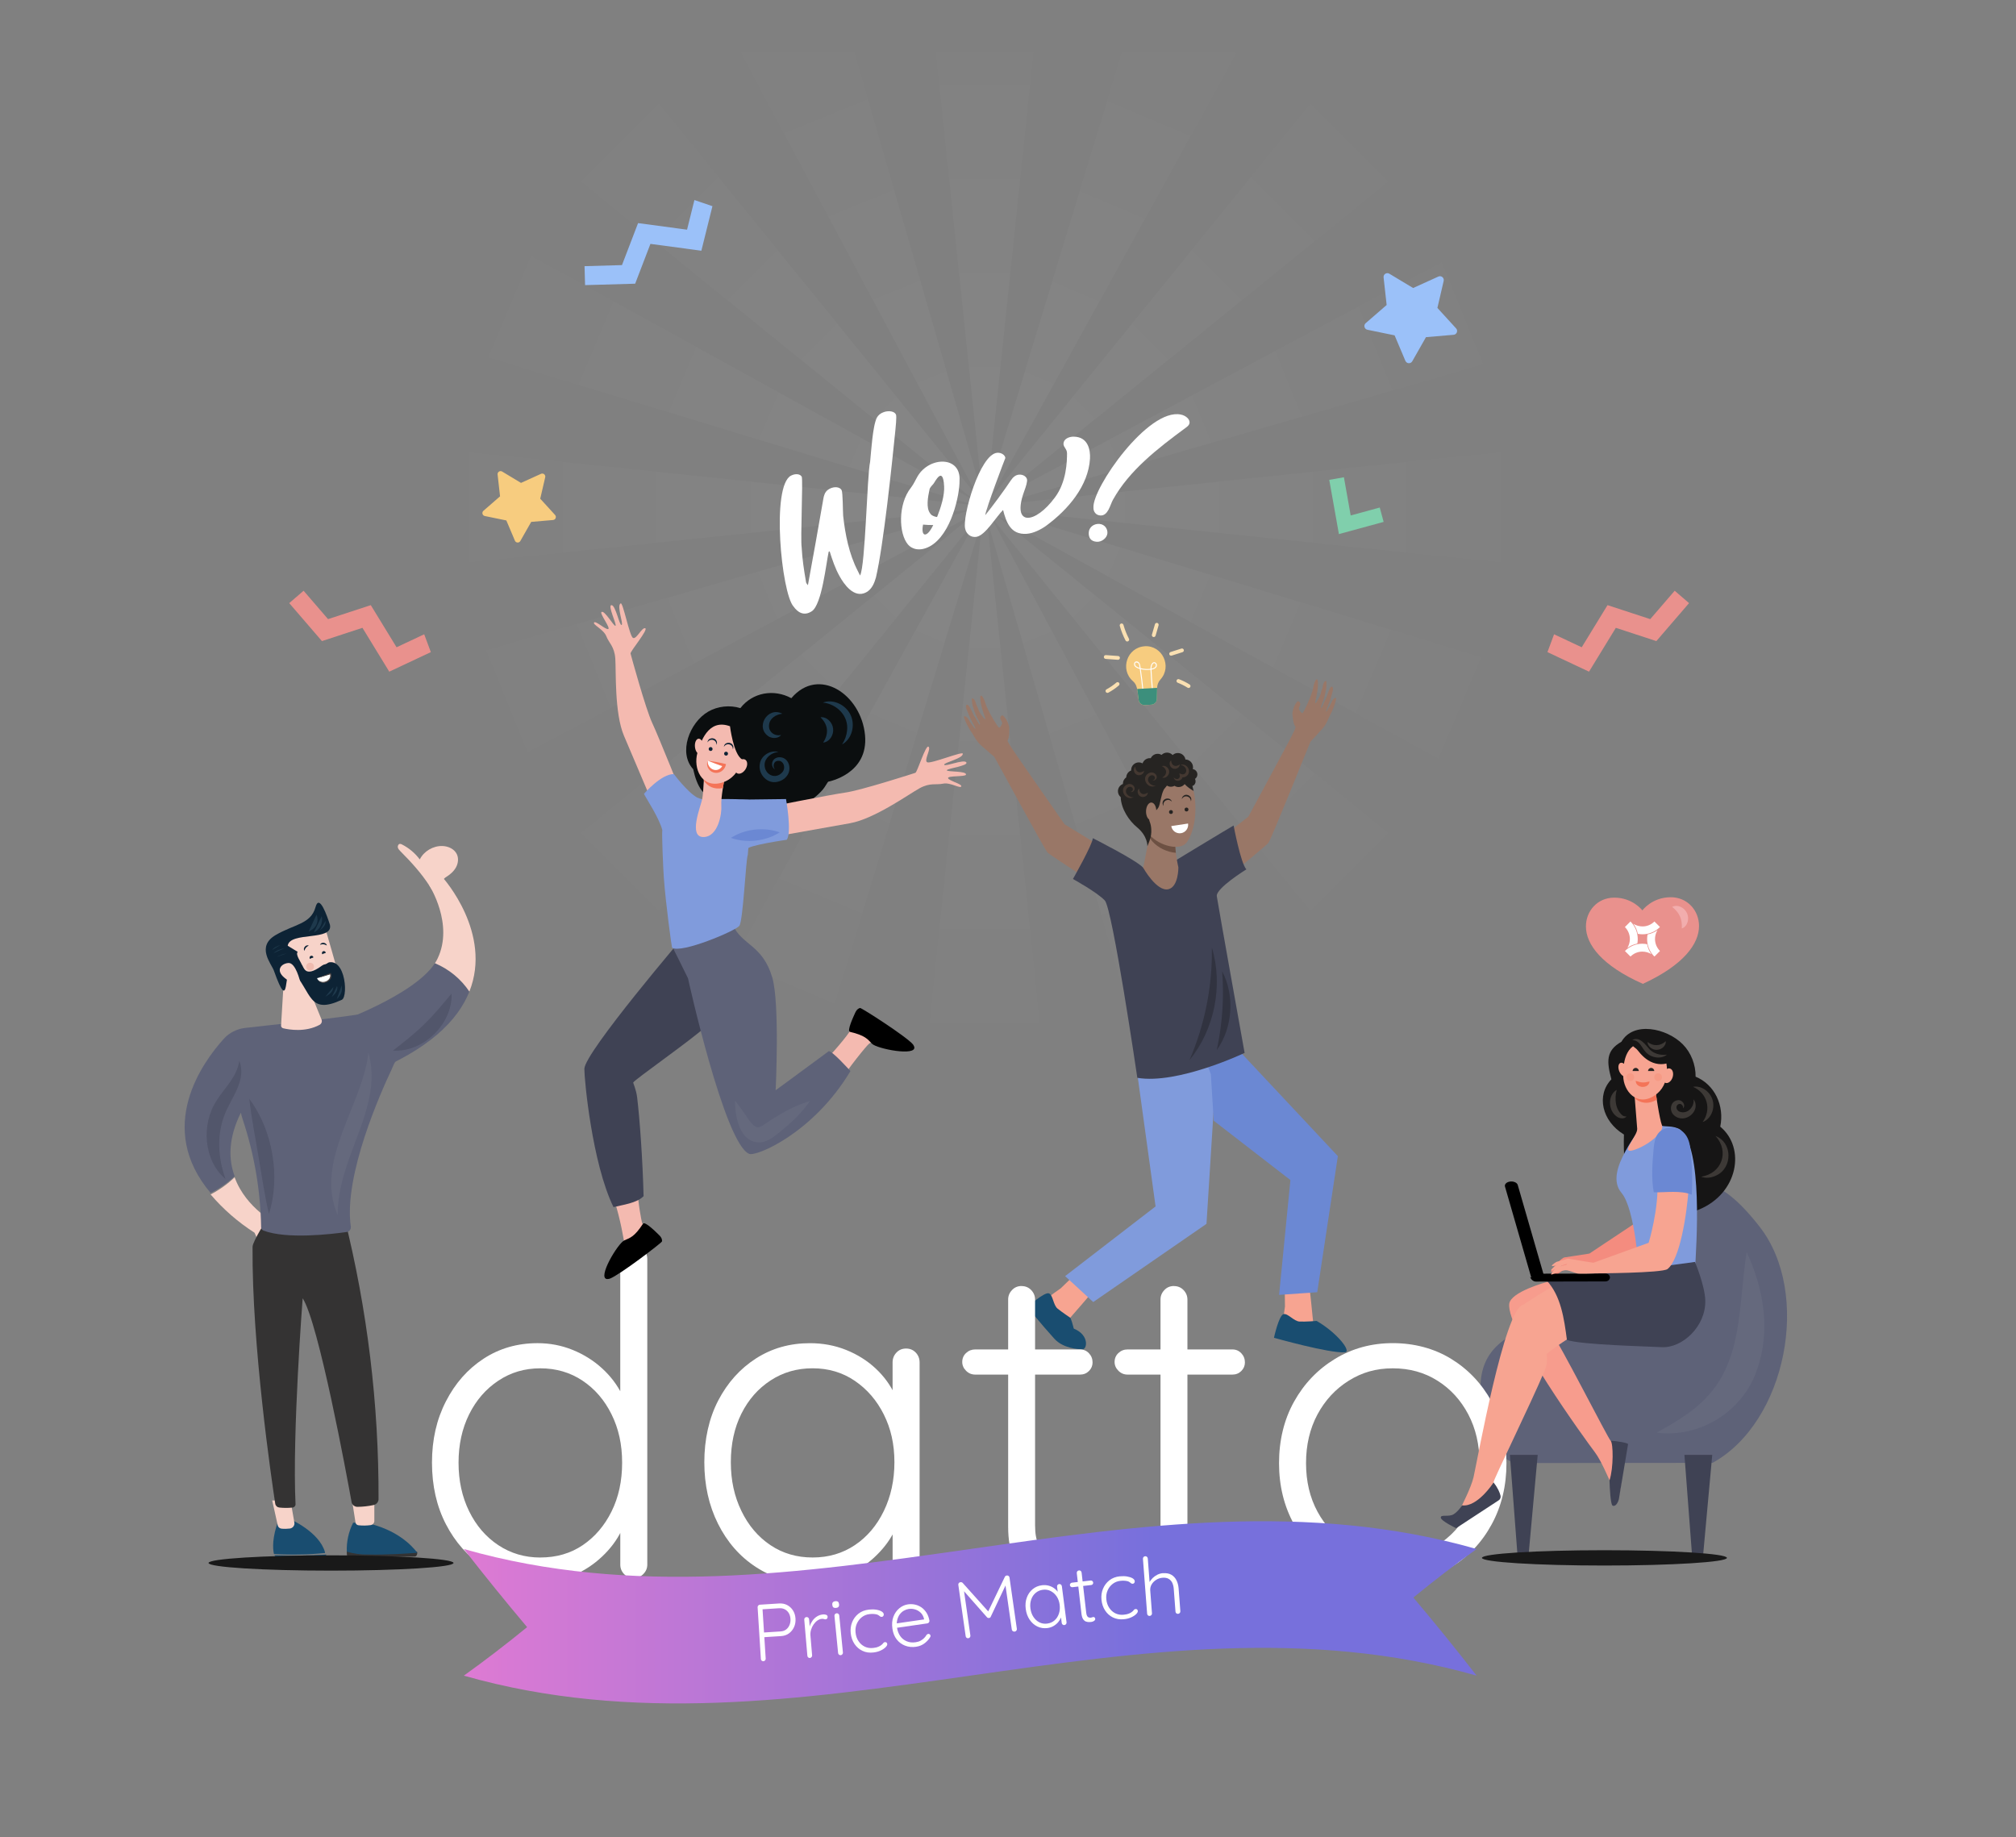 <?xml version="1.0" encoding="UTF-8"?> <svg xmlns="http://www.w3.org/2000/svg" xmlns:xlink="http://www.w3.org/1999/xlink" id="Layer_1" data-name="Layer 1" viewBox="0 0 790 720"><rect x="0" y="0" width="790" height="720" fill="#808080" stroke="none"/><defs><style> .cls-1 { clip-path: url(#clippath); } .cls-2 { opacity: .36; } .cls-2, .cls-3, .cls-4, .cls-5, .cls-6, .cls-7, .cls-8, .cls-9, .cls-10, .cls-11, .cls-12, .cls-13, .cls-14, .cls-15, .cls-16, .cls-17, .cls-18, .cls-19, .cls-20, .cls-21, .cls-22, .cls-23, .cls-24, .cls-25, .cls-26, .cls-27, .cls-28, .cls-29, .cls-30, .cls-31, .cls-32, .cls-33, .cls-34, .cls-35, .cls-36, .cls-37, .cls-38, .cls-39, .cls-40, .cls-41, .cls-42, .cls-43, .cls-44, .cls-45, .cls-46, .cls-47, .cls-48, .cls-49, .cls-50, .cls-51, .cls-52, .cls-53, .cls-54, .cls-55, .cls-56 { stroke-width: 0px; } .cls-2, .cls-42 { fill: #3f4254; } .cls-3 { fill: none; } .cls-4 { fill: url(#linear-gradient); } .cls-5 { opacity: .2; } .cls-5, .cls-28 { fill: #f47458; } .cls-6 { fill: url(#linear-gradient-11); } .cls-7 { fill: url(#linear-gradient-12); } .cls-8 { fill: url(#linear-gradient-13); } .cls-9 { fill: url(#linear-gradient-10); } .cls-10 { fill: url(#linear-gradient-17); } .cls-11 { fill: url(#linear-gradient-16); } .cls-12 { fill: url(#linear-gradient-15); } .cls-13 { fill: url(#linear-gradient-14); } .cls-14 { fill: #161719; opacity: .33; } .cls-57 { opacity: .5; } .cls-15 { fill: #6d7184; opacity: .52; } .cls-16 { fill: url(#linear-gradient-4); } .cls-17 { fill: url(#linear-gradient-2); } .cls-18 { fill: url(#linear-gradient-3); } .cls-19 { fill: url(#linear-gradient-8); } .cls-20 { fill: url(#linear-gradient-9); } .cls-21 { fill: url(#linear-gradient-7); } .cls-22 { fill: url(#linear-gradient-5); } .cls-23 { fill: url(#linear-gradient-6); } .cls-25 { fill: #896855; opacity: .3; } .cls-26 { fill: #f4bab0; } .cls-27 { fill: #f48c7f; } .cls-29 { fill: #f7a491; } .cls-30 { fill: #f79c8d; } .cls-31 { fill: #f7cc7f; } .cls-32 { fill: #f7d3c9; } .cls-33 { fill: #5e6278; } .cls-34 { fill: #47403f; } .cls-35 { fill: #6d5143; } .cls-36 { fill: #809bdc; } .cls-37 { fill: #262422; } .cls-38 { fill: #343333; } .cls-39 { fill: #3d3936; } .cls-40 { fill: #191919; } .cls-41 { fill: #3c8f7c; } .cls-43 { fill: #0d2335; } .cls-44 { fill: #194d70; } .cls-45 { fill: #0b0e0f; } .cls-46 { fill: #1e394c; } .cls-47 { fill: #161515; } .cls-48 { fill: #9bc1f9; } .cls-49 { fill: #6b88d3; } .cls-50 { fill: #80cfac; } .cls-51 { fill: #997767; } .cls-52 { fill: #f2adad; } .cls-53 { fill: #fff; } .cls-54 { fill: #fae0b2; } .cls-55 { fill: #efbbaf; } .cls-56 { fill: #e9918d; } </style><clipPath id="clippath"><rect class="cls-3" x="39.02" y="20.49" width="711.96" height="596.6"></rect></clipPath><linearGradient id="linear-gradient" x1="385.86" y1="236.31" x2="385.86" y2="635.25" gradientUnits="userSpaceOnUse"><stop offset="0" stop-color="#fff" stop-opacity=".08"></stop><stop offset=".47" stop-color="#fff" stop-opacity="0"></stop></linearGradient><linearGradient id="linear-gradient-2" x1="8616.44" y1="1360.76" x2="8616.44" y2="1759.7" gradientTransform="translate(9002.3 1522) rotate(-180)" xlink:href="#linear-gradient"></linearGradient><linearGradient id="linear-gradient-3" x1="3711.09" y1="4348.47" x2="3711.09" y2="4747.41" gradientTransform="translate(4696.79 -3512.32) rotate(90)" xlink:href="#linear-gradient"></linearGradient><linearGradient id="linear-gradient-4" x1="5291.21" y1="-2751.4" x2="5291.21" y2="-2352.46" gradientTransform="translate(3174.79 5489.98) rotate(-90)" xlink:href="#linear-gradient"></linearGradient><linearGradient id="linear-gradient-5" x1="1196.82" y1="2981.07" x2="1196.82" y2="3380.01" gradientTransform="translate(1620.97 -2728.9) rotate(45)" xlink:href="#linear-gradient"></linearGradient><linearGradient id="linear-gradient-6" x1="7805.48" y1="-1384" x2="7805.48" y2="-985.06" gradientTransform="translate(6910.34 4712.91) rotate(-135)" xlink:href="#linear-gradient"></linearGradient><linearGradient id="linear-gradient-7" x1="6455.85" y1="3537.5" x2="6455.85" y2="3936.44" gradientTransform="translate(7425.69 -1891.35) rotate(135)" xlink:href="#linear-gradient"></linearGradient><linearGradient id="linear-gradient-8" x1="2546.45" y1="-1940.43" x2="2546.45" y2="-1541.49" gradientTransform="translate(-16.12 3398.02) rotate(-45)" xlink:href="#linear-gradient"></linearGradient><linearGradient id="linear-gradient-9" x1="415.36" y1="1787.71" x2="415.36" y2="2186.65" gradientTransform="translate(684.27 -1575.09) rotate(22.9)" xlink:href="#linear-gradient"></linearGradient><linearGradient id="linear-gradient-10" x1="8586.94" y1="-190.64" x2="8586.94" y2="208.3" gradientTransform="translate(8384.81 3329.98) rotate(-157.1)" xlink:href="#linear-gradient"></linearGradient><linearGradient id="linear-gradient-11" x1="5262.5" y1="4318.96" x2="5262.5" y2="4717.9" gradientTransform="translate(6377.62 -2982.94) rotate(112.9)" xlink:href="#linear-gradient"></linearGradient><linearGradient id="linear-gradient-12" x1="3739.81" y1="-2721.89" x2="3739.81" y2="-2322.95" gradientTransform="translate(1472.55 4717.59) rotate(-67.1)" xlink:href="#linear-gradient"></linearGradient><linearGradient id="linear-gradient-13" x1="2314.69" y1="4057.21" x2="2314.69" y2="4456.15" gradientTransform="translate(3239.37 -3458.15) rotate(67.9)" xlink:href="#linear-gradient"></linearGradient><linearGradient id="linear-gradient-14" x1="6687.61" y1="-2460.14" x2="6687.61" y2="-2061.2" gradientTransform="translate(5216.06 5455.36) rotate(-112.1)" xlink:href="#linear-gradient"></linearGradient><linearGradient id="linear-gradient-15" x1="7532" y1="2419.64" x2="7532" y2="2818.58" gradientTransform="translate(8260.67 -427.85) rotate(157.9)" xlink:href="#linear-gradient"></linearGradient><linearGradient id="linear-gradient-16" x1="1470.3" y1="-822.57" x2="1470.3" y2="-423.63" gradientTransform="translate(-652.83 1548.84) rotate(-22.1)" xlink:href="#linear-gradient"></linearGradient><linearGradient id="linear-gradient-17" x1="181.76" y1="90.19" x2="578.64" y2="90.19" gradientTransform="translate(0 722) scale(1 -1)" gradientUnits="userSpaceOnUse"><stop offset="0" stop-color="#de7ad3"></stop><stop offset=".68" stop-color="#7770dc"></stop></linearGradient></defs><g class="cls-1"><g><g class="cls-57"><g><g><g><polygon class="cls-4" points="385.86 194.84 331.29 714.19 440.43 714.19 385.86 194.84"></polygon><polygon class="cls-17" points="385.86 202.71 440.43 -316.65 331.29 -316.65 385.86 202.71"></polygon></g><g><polygon class="cls-18" points="389.79 198.77 -129.56 144.2 -129.56 253.34 389.79 198.77"></polygon><polygon class="cls-16" points="381.92 198.77 901.28 253.34 901.28 144.2 381.92 198.77"></polygon></g></g><g><g><polygon class="cls-22" points="388.64 195.99 -17.19 524.64 59.99 601.82 388.64 195.99"></polygon><polygon class="cls-23" points="383.08 201.55 788.9 -127.1 711.73 -204.27 383.08 201.55"></polygon></g><g><polygon class="cls-21" points="388.64 201.55 59.99 -204.27 -17.19 -127.1 388.64 201.55"></polygon><polygon class="cls-19" points="383.08 195.99 711.73 601.82 788.9 524.64 383.08 195.99"></polygon></g></g></g><g><g><g><polygon class="cls-20" points="387.39 195.15 135.03 652.34 235.56 694.81 387.39 195.15"></polygon><polygon class="cls-9" points="384.33 202.4 636.69 -254.79 536.15 -297.26 384.33 202.4"></polygon></g><g><polygon class="cls-6" points="389.48 200.3 -67.71 -52.06 -110.18 48.48 389.48 200.3"></polygon><polygon class="cls-7" points="382.23 197.24 839.42 449.6 881.89 349.07 382.23 197.24"></polygon></g></g><g><g><polygon class="cls-8" points="389.5 197.29 -112.23 342.13 -71.17 443.25 389.5 197.29"></polygon><polygon class="cls-13" points="382.21 200.25 883.94 55.42 842.88 -45.7 382.21 200.25"></polygon></g><g><polygon class="cls-12" points="387.34 202.42 242.5 -299.31 141.38 -258.25 387.34 202.42"></polygon><polygon class="cls-11" points="384.38 195.13 529.21 696.86 630.33 655.8 384.38 195.13"></polygon></g></g></g></g><g><path class="cls-48" d="m550.73,141.43l-4.23-10.02-10.65-2.19c-1.21-.25-1.62-1.78-.68-2.59l8.21-7.12-1.2-10.81c-.14-1.23,1.19-2.09,2.25-1.45l9.32,5.61,9.9-4.49c1.13-.51,2.35.49,2.08,1.7l-2.46,10.59,7.33,8.03c.84.91.26,2.39-.97,2.5l-10.84.93-5.37,9.45c-.62,1.08-2.2.98-2.68-.16h0Z"></path><path class="cls-31" d="m201.78,211.88l-3.36-7.94-8.44-1.73c-.96-.2-1.28-1.41-.54-2.06l6.51-5.65-.96-8.57c-.11-.98.95-1.65,1.79-1.15l7.38,4.45,7.85-3.56c.89-.4,1.86.39,1.64,1.35l-1.95,8.4,5.81,6.37c.66.73.21,1.89-.77,1.98l-8.58.74-4.26,7.49c-.48.85-1.74.78-2.12-.12h0Z"></path><polygon class="cls-48" points="272.12 78.39 269.23 90 250.04 87.43 243.73 103.88 229.06 104.3 229.27 111.73 248.9 111.17 254.88 95.57 274.84 98.25 279.18 80.79 272.12 78.39 272.12 78.39"></polygon><polygon class="cls-56" points="166.23 248.55 155.4 253.64 145.3 237.13 128.55 242.61 118.97 231.49 113.34 236.34 126.16 251.22 142.03 246.02 152.54 263.2 168.83 255.54 166.23 248.55 166.23 248.55"></polygon><polygon class="cls-56" points="608.99 248.55 619.82 253.64 629.93 237.13 646.67 242.61 656.25 231.49 661.88 236.34 649.07 251.22 633.19 246.02 622.68 263.2 606.39 255.54 608.99 248.55 608.99 248.55"></polygon><polygon class="cls-50" points="542.2 204.51 524.67 209.29 520.89 188.04 526.63 187.02 529.29 201.99 540.67 198.88 542.2 204.51 542.2 204.51"></polygon></g><g><path class="cls-53" d="m324.73,216.21c-1.01,4.61-2.63,20.54-6.57,23.29-3.21,2.12-5.64.35-7.18-1.81-4.74-5.16-8.88-47.34-.99-51.32,1.75-.9,3.6-.66,4.19.45.53,1.45-.55,24.21-.03,27.72.22,4.48.91,8.93,1.65,13.18.02.44.17.83.36,1.05.15.18.3.36.44.54,2.09-11.24,4.07-22.58,6.05-33.89.1-.48.18-1.02.37-1.47.27-.99,1.04-1.94,2.28-2.52,1.75-.85,3.85-.63,4.51.65.49,1.1.46,8.16.6,10.03.78,7.31,2.35,15.07,5.67,21.51.32.63.63,1.27.95,1.9,2.1-3.75,2.72-39.19,3.94-44.55.41-3.76.97-14.11,2.66-17.34.53-.93,1.44-1.74,2.78-2.17,2-.68,4.22-.25,4.71,1.04.3.87-.16,5.14-.28,6.37-1.35,13.35-4.61,44.64-7.59,57.44-.6,2.09-1.58,4.65-3.88,5.83-4.78,2.46-8.74-3.39-10.36-6.33-1.75-3.11-2.83-6.4-3.9-9.77-.12.06-.24.11-.35.17Z"></path><path class="cls-53" d="m364.24,214.16c-3.87,2.03-6.9,1-8.42-.76-3.69-4.3-3.97-15.9,1.14-22.29,1.21-1.57,1.76-3.02,2.62-4.48,4.64-7.85,17.09-7.99,16.42,1.74.11,5.14-3.08,21.14-11.75,25.79Zm1.46-8.42c-1.56.03-2.57-.06-3.99-.17-.96,4.9,1.52,5.39,3.99.17Zm4.26-15.32c-.45-7.88-3.42-1.86-4.15-.86-.55.65-1.42,1.44-1.57,2.25-.59,2.85-1.47,7.21.3,9.43.44.72,1.43,1.18,2.66,1.37,1.41-3.52,3-8.37,2.77-12.19Z"></path><path class="cls-53" d="m396.15,188.21c.42-.61.78-1.1,1.43-1.56.51-.39,1.11-.61,1.79-.66,1.56-.11,3.05.83,3.12,2.15.04.69-.4,2.44-1.19,4.5-4.98,13.84,4.41,12.76,12.08,2.29,4.59-6.11,4.75-14.16,4.75-17.27.02-1.72-1.39-2.36-1.39-3.74,0-1.84,2.03-2.86,4.14-2.81,5.54.14,6.43,5.24,6.25,8.61-.63,10.6-8.48,19.9-17.16,26.29-2.06,1.49-5.04,3-7.64,3.17-6.39.46-8.04-4.71-9.26-9.33-2.67,2.58-6.92,9.91-10.41,10.51-2.22.37-4.06-1.15-4.44-3.18-1.24-4.67,5.73-29.11,12.5-29.75,1.48-.16,3.13.78,3.24,2.04-.19.42-7.57,19.75-7.89,22.42,2.69-3.25,7.7-10.1,10.07-13.69Z"></path><path class="cls-53" d="m430.84,205.31c2.06.16,3.28,1.94,3.11,3.71-.18,1.83-2.26,3.42-4.18,3.28-2.28-.16-3.23-1.52-3.12-3.65.11-2.06,2-3.51,4.18-3.35Zm31.88-42.86c1.98.38,3.72,1.91,3.4,3.43-.14.67-.72,1.2-1.35,1.65-11.36,8.37-22.22,16.81-28.62,28.27-1.12,1.97-1.91,6.43-5,6.19-1.83-.14-2.75-1.62-2.66-3.17-.42-7.59,21.42-39.03,34.23-36.37Z"></path></g><g><g><g><g><path class="cls-44" d="m107.37,608.94c-.02-.06-.04-.11-.05-.16-.42-1.91-.75-6.19,1.84-13.18l4.51-.31s11.37,4.94,13.66,12.87c.04.13.05.27.05.4-6.65.68-13.34.81-20.01.39Z"></path><path class="cls-44" d="m107.52,609.43c6.78.27,13.57.19,20.34-.26,0,.47-.6.88-1.38.94-5.82.51-11.68.55-17.51.14-.29-.01-.58-.1-.83-.24-.25-.14-.47-.35-.62-.59h0Z"></path><path class="cls-32" d="m91.94,461.32c4.5,12.42,16.74,18.39,16.74,18.39l-6.82,8-2.13-4.67c-6.48-4.15-12.27-9.2-17.2-14.98,3.47-1.8,6.64-4.07,9.42-6.74h0Z"></path><path class="cls-32" d="m106.66,587.97h7.18s1.51,8.64,1.51,8.64v.03c.1.52-.03,1.06-.35,1.5-.32.44-.8.73-1.35.83-1.11.14-2.24.16-3.36.05-.36-.04-.69-.19-.96-.43-.26-.24-.44-.55-.5-.89l-2.17-9.74h0Z"></path><path class="cls-38" d="m144.24,608.79c6.39.1,12.79-.18,19.14-.82.37.87-.11,2-.94,2l-25.65.19c-.48,0-.87-.49-.88-1.1-.02-.57-.02-1.12-.02-1.67,2.65,1,5.49,1.47,8.34,1.4h0Z"></path><path class="cls-44" d="m163.5,608.48c-3.38.26-11.98.84-19.23.67-2.84.07-5.67-.31-8.37-1.12-.15-3.92.71-7.82,2.49-11.35l5.49.16c11.45,2.57,17.25,8.49,19.52,11.46.04.06.08.12.1.18h0Z"></path><path class="cls-32" d="m137.98,587.97l8.71-1.28v9.38c-.02.39-.18.76-.46,1.05-.28.29-.65.47-1.05.52-1.53.2-3.08.22-4.62.06-.3-.02-.58-.13-.81-.31-.22-.19-.38-.44-.43-.72-.37-2.32-1.28-8.3-1.36-8.69h0Z"></path><path class="cls-38" d="m134.94,476.99h-29.89s-6.06,9.42-6.08,11.59c-.33,38.4,7.52,91.73,8.89,100.69.06.39.26.74.55,1.01.3.27.68.43,1.09.47,1.69.18,3.39.19,5.08.01.35-.03.67-.19.9-.45.23-.25.35-.58.33-.91-1.32-27.55,2.8-80.66,2.8-80.66,6.26,9.68,17.26,69.31,19.17,79.89.09.51.37.96.77,1.3.41.34.92.53,1.46.54,2.13-.01,4.25-.25,6.33-.69.56-.11,1.07-.4,1.43-.82.37-.42.57-.95.57-1.5.13-37.2-4.38-74.29-13.41-110.48h0Z"></path><path class="cls-33" d="m156.45,411.01c.63,1.55,3.1.38,3.55,1.99-.61.28-3.37,1.72-4,2-1.27.55-2.07,3.1-2.64,4.31-3.92,8.27-18.78,41.26-15.89,61.32.08.5-.05,1-.36,1.4-.31.4-.77.67-1.29.75-5.9.84-23.47,2.92-32.61-.58-.26-.1-.48-.27-.64-.5-.16-.22-.24-.48-.24-.75-.24-14.44-2.7-28.77-7.3-42.54-.26-.78-.47-1.58-.64-2.39-5.04,10.14-4.85,18.42-2.44,24.89-2.78,2.62-5.95,4.83-9.4,6.58-21.71-25.66-3.27-51.12,5.14-60.42,2.11-2.35,5.06-3.86,8.28-4.25,10.31-1.24,35.01-3.58,50.08-6.19,4.02,4.59,8.02,8.56,10.39,14.35h0Z"></path><path class="cls-32" d="m110.92,381.5l7.26-1.21,7.87,19.36c.11.37.09.76-.06,1.11-.15.35-.42.65-.77.84-5.55,2.99-11.93,1.9-14.24,1.34-.25-.06-.48-.2-.63-.4-.15-.2-.23-.44-.21-.69l1.04-17.22-.27-3.14Z"></path><path class="cls-32" d="m124.84,360.31c-4.18-3.6-13.19,9.8-13.19,9.8l12.59,16.23,8.47-4.24s-5.2-18.55-5.45-18.76l-2.42-3.03Z"></path><path class="cls-33" d="m170.44,377.46c5.52,2.32,10.2,6.18,13.49,11.12-4.49,11.25-15.85,22.82-39.83,32.31l-12.79-19.82s30.74-10.8,39.12-23.61h0Z"></path><path class="cls-32" d="m183.94,388.55c-3.3-4.93-7.97-8.79-13.5-11.11.37-.55.7-1.13.99-1.73,6.57-13.55-3.2-28.73-3.2-28.73l5.47-2.85s19.34,21.55,10.23,44.42Z"></path></g><path class="cls-32" d="m156.9,333.56c-.43-.44-.89-.91-1.01-1.51s.25-1.35.86-1.37c.26-.01.51.11.75.22,2.74,1.39,5.15,3.41,6.99,5.87,1.65-3.25,5.28-5.38,8.91-5.25,2.25.08,4.61,1.13,5.6,3.16.79,1.63.55,3.63-.32,5.21s-2.29,2.8-3.83,3.76c-.63.39-1.39,1.02-1.11,1.71.15.37.56.56.83.86,1.4,1.56-1.29,3.6-2.72,3.7-1.83.12-2.63-1.38-3.51-2.74-3.26-5.05-7.21-9.37-11.44-13.62Z"></path></g><path class="cls-43" d="m112.74,370.6c.84-5.74,17.95-1.66,16.55-8.22-1.12-3.48-4.17-12.35-5.65-6.91-1.82,6.66-8.29,6.66-15.61,10.93-7.79,4.55-1.64,11.33-.73,13.89,6.66,18.76,3.52-2.14,7.26,0,7.83,8.83,6.29,17.5,19.37,11.5,2.84-1.28,1.21-19.98-7.87-13.32-6.78,4.97-6.96.39-7.87-.61-.32-.97-2.51-3.82-1.53-4.87l-3.92-2.39Z"></path><path class="cls-43" d="m119.29,372.6c-.73-1.04.59-2.6,1.72-2.06-.97.46-1.46,1.07-1.72,2.06h0Z"></path><path class="cls-43" d="m125.4,370.22c.46-1.19,2.49-.96,2.67.28-.92-.54-1.71-.61-2.67-.28h0Z"></path><path class="cls-32" d="m111.45,383.13c-3.55-2.93-1.29-5.56,1.57-5.77,2.86-.21,4.56,7.17,4.56,7.17,0,0-1.73,2.26-6.13-1.4Z"></path><path class="cls-43" d="m122.77,374.98c.16.39-.39.33-.78.49s-.46.48-.62.09.02-.83.41-.99.83.02.99.41Z"></path><path class="cls-43" d="m127.61,373.17c.16.39-.39.33-.78.49s-.46.48-.62.09.02-.83.41-.99.83.02.99.41Z"></path><g><path class="cls-53" d="m124.24,383.32c.44,1.32,1.98,1.99,3.44,1.5s2.28-1.95,1.84-3.27l-5.28,1.77Z"></path><path class="cls-34" d="m124.24,383.32c1.2,2.79,5.9,1.25,5.07-1.7,0,0,.28.14.28.14-1.71.57-3.45,1.03-5.35,1.56h0Zm0,0c1.68-.68,3.55-1.43,5.42-2.05,1.41,3.46-4.28,5.61-5.42,2.05h0Z"></path></g><circle class="cls-55" cx="121.51" cy="378.78" r="1.51"></circle></g><ellipse class="cls-32" cx="127.26" cy="376.96" rx="1.82" ry=".91" transform="translate(-120.51 65.67) rotate(-19.86)"></ellipse><path class="cls-46" d="m124.02,358.45c.76,1.64.43,3.74-.82,5.06-.63.67-1.46,1.14-2.27,1.58"></path><path class="cls-46" d="m126.08,358.98c.29,1.25.14,2.6-.42,3.76s-1.52,2.12-2.68,2.67"></path><path class="cls-46" d="m127.58,360.84c.12.75-.17,1.52-.61,2.14s-1.03,1.11-1.61,1.6"></path><path class="cls-3" d="m129.56,387.35c.07,1.34-.15,2.7-.65,3.95"></path><path class="cls-46" d="m106.64,372.26c.76-1.05,2.05-1.54,3.27-1.97"></path><path class="cls-46" d="m107.17,373.51c1.16-1.12,2.79-1.57,4.35-1.97"></path><path class="cls-46" d="m108.38,375c1.25-.68,2.61-1.16,4.01-1.42"></path><path class="cls-46" d="m133.92,386.1c.09,1.03.17,2.1-.23,3.06-.18.42-.44.8-.7,1.18-.28.41-.58.83-1.01,1.08"></path><path class="cls-46" d="m132.09,386.37c.27.81.05,1.71-.39,2.44s-1.07,1.31-1.7,1.89"></path><path class="cls-46" d="m130.6,386.8c.02.85-.42,1.66-1.01,2.27s-1.34,1.04-2.08,1.47"></path><path class="cls-2" d="m93.76,415.68c2.97,7.35-3,14.37-5.61,20.78-3.27,8.22-2.8,17.06.22,25.55-8.61-7.28-9.58-21.37-3.54-30.66,3.29-5.27,8.04-9.26,8.93-15.66h0Z"></path><path class="cls-2" d="m154,411.69c4.42-3.5,8.4-6.53,12.27-10.35,3.92-3.78,7.05-7.66,10.68-11.99.47,11.89-11.09,23.1-22.95,22.34h0Z"></path><path class="cls-2" d="m97.71,430.64c9.13,12.1,12.31,30.56,7.67,45.01-1.61-6.64-2.9-15.74-4.09-22.46-1.1-6.75-2.88-15.72-3.59-22.55h0Z"></path><path class="cls-15" d="m144.37,412.6c4.77,16.49-5.34,32.43-9.6,47.78-1.46,5.05-2.44,10.19-2.45,15.79-9.2-21.36,9.57-42.55,12.05-63.57h0Z"></path></g><g><g><path class="cls-45" d="m310.1,273.59c-6.9-3.74-15.23-2.24-19.97,3.89-4.17-1.27-8.87-.77-12.59,1.37-7.35,4.24-11.86,16.12-5.9,22.57,1.45,6.64,4.11,11.88,10.71,11.97,3.9,7.17,16.04,9.26,23.07,2.54,6.13,1.94,12.68-1.57,16.94-6.44,1-1.15,1.86-2.96,2.24-3.2,0,0,15.81-2.91,14.37-18.22-1.5-16.02-18.15-27.08-28.86-14.5h0Z"></path><path class="cls-26" d="m249.72,465.19c.36,6.93,1.67,13.16,1.86,13.9.09.35,1.23,1.76,1.33,2.12-1.71,8.16-7.35,12.39-12.51,15.26,1.54-4.02,4.41-8.5,4.23-9.46-.29-1.54-1.28-8.51-4.13-17.49,3.99.07,5.7-2.25,9.21-4.33h0Z"></path><path class="cls-42" d="m269.01,365.63l24.57,19.89s-12.38,12.21-17.02,16.74c-4.64,4.54-28.01,20.88-28.42,21.93-.08.21,1.15,2.7,1.53,5.81,1.03,8.4,2.18,24.72,2.53,38.72-2.64,2.77-8.37,3.43-11.79,4.3-8.41-17.2-11.46-50.22-11.42-54.18.06-6.46,40.02-53.2,40.02-53.2h0Z"></path><path class="cls-26" d="m340.67,408.9c-.96.62-8.53,10.05-11.77,15.29-2.5-2.61-3.77-5.32-6.75-7.39,3.42-3.28,10.48-11.46,11.38-13.59,2.13-5.06,3.45-5.56,3.45-5.56,0,0,15.66,10.02,16.42,11.96.76,1.95-8.85-3.19-12.73-.71h0Z"></path><path class="cls-24" d="m333.07,404.34c-1.32-.31,1.47-6.18,2.08-7.54.69-1.53,1.69-1.8,1.92-1.81.64-.01,18.03,11.12,20.7,14.27.18.21.46.82.49.95,1,3.82-14.68.78-16.59-1.24-1.7-1.79-2.68-3.24-8.6-4.63h0Z"></path><path class="cls-33" d="m263.66,371.37s23.37-9.9,23.38-9.9c-.09.04.11.93.14.99,3.48,7.93,11.64,7.69,15.44,20.55,3,10.17,1.33,44.21,1.33,44.21,0,0,10.12-7.38,20.74-15.25.97-.72,8.57,7.74,8.57,7.74-14.46,24.23-36.82,33.56-39.65,32.45-9.67-3.82-24.03-68.82-24.01-68.81-1.87-3.89-5.94-11.96-5.94-11.96h0Z"></path><path class="cls-26" d="m298.82,316.7s26.6-5.32,32.52-6.14c5.92-.82,26.57-7.44,27.36-7.72.79-.28,4.02-11.06,5.15-10.24,1.13.82-1.93,5.42-.5,6.11,1.42.69,13.89-4.41,13.94-3.37.11,1.95-7.51,3.43-7.29,4.33.21.9,7.8-2.3,8.67-.93.88,1.38-7.46,2.34-7.64,3.08-.17.74,7.98.18,7.49,1.76-.27.86-7.27.32-7,1.34.27,1.03,5.57,2.29,5.17,3.25-.4.96-4.32-1.68-7.1-1.09-2.78.59-5.1-.47-9.23,1.8-4.13,2.27-17.75,12.04-27.28,13.71-9.53,1.68-30.59,5.44-30.59,5.44l-3.68-11.33h0Z"></path><path class="cls-26" d="m268.17,313.83s-10.07-25.19-12.61-30.59c-2.54-5.41-8.27-26.32-8.47-27.14-.2-.82,7.07-9.41,5.76-9.91-1.31-.5-3.49,4.57-4.84,3.76-1.35-.82-3.89-14.05-4.79-13.52-1.69.98,1.23,8.16.36,8.47-.87.31-2.33-7.79-3.96-7.77-1.63.02,2.12,7.53,1.59,8.08-.53.55-4.51-6.59-5.56-5.31-.57.69,3.7,6.26,2.69,6.6-1,.34-4.96-3.41-5.55-2.56-.59.86,3.76,2.7,4.79,5.35,1.02,2.65,3.18,4.02,3.53,8.72.35,4.7-.39,21.44,3.41,30.34,3.8,8.9,12.15,28.59,12.15,28.59l11.51-3.1h0Z"></path><path class="cls-36" d="m260.14,344.08c-.32-4.68-.83-17.29-.61-18.84-1.31-4.87-6.17-12.11-7.19-14.16,0,0,6.77-7.86,11.74-7.75,0,0,5.21,7.02,9.11,9.2.06-.02,1.38.63,1.97.63,3.79,0,17.01-.28,19.48.51l-1.6,21.34c-.73,1.22-1.83,25.76-3.31,27.77-1.48,2.01-22.86,11-26.37,8.59-.14-.1-2.56-17.85-3.21-27.3h0Z"></path><path class="cls-36" d="m287.89,313.94c.6-.29,1.99-.61,4.02-.62,6-.05,16.1-.2,16.1-.2,0,0,2.34,12.87.32,15.94,0,0-15.81,2.3-15.37,3.66l-5.07-18.78h0Z"></path><path class="cls-26" d="m283.86,305.38s-1.44,7.4-1.2,10.32c.25,2.93-1.16,12.33-7.08,12.3-5.92-.03-1.01-11.99-.42-14.84.59-2.86.8-11.72.8-11.72l7.9,3.94h0Z"></path><path class="cls-28" d="m275.8,305.88c.12-2.42.17-4.45.17-4.45l7.9,3.94s-.29,1.51-.6,3.44c-3.48.7-5.99-.67-7.47-2.93h0Z"></path><path class="cls-26" d="m286.96,284.96s3.04,1.8,4.12,5.66c1.08,3.85-.29,13.76-8.21,16.08-7.93,2.32-11.27-5.57-9.58-11.69,1.69-6.12,5.3-13.86,13.67-10.04h0Z"></path><path class="cls-26" d="m272.32,292.61c.14,1.65,1,2.92,1.92,2.83.92-.09,1.55-1.49,1.41-3.14-.14-1.65-1-2.92-1.92-2.83-.92.09-1.55,1.49-1.41,3.14h0Z"></path><path class="cls-45" d="m286.04,284.45s1.33,11.08,4.73,13.11c3.4,2.03,1.92,6.92,1.92,6.92,0,0,3.22-11.37.55-15.05-2.67-3.69-7.2-4.98-7.2-4.98h0Z"></path><path class="cls-26" d="m288.73,299.13c-.94,1.43-.96,3.13-.03,3.8.93.66,2.44.04,3.38-1.39.94-1.43.96-3.13.03-3.8-.93-.67-2.44-.04-3.38,1.39h0Z"></path></g><path class="cls-43" d="m277.26,290.91c.07-1.86,2.83-2.2,3.53-.54.24.49.21,1.07-.03,1.5.08-2.09-2.58-2.72-3.5-.96h0Z"></path><path class="cls-43" d="m283.68,292.67c.07-1.86,2.83-2.2,3.53-.54.24.49.21,1.07-.03,1.5.08-2.09-2.58-2.72-3.5-.96h0Z"></path><g><path class="cls-53" d="m277.36,298.09c-.49,1.77.56,3.6,2.33,4.09s3.6-.56,4.09-2.33l-6.42-1.76Z"></path><path class="cls-28" d="m277.36,298.09c-.34,2.49,2.39,4.56,4.56,3.25.61-.37,1.1-.95,1.3-1.65l.41.71c-1.77-.52-4.5-1.62-6.27-2.32h0Zm0,0c2.28.28,4.82.74,7.13,1.33-.33,2.33-2.64,4.02-4.94,3.26-1.89-.54-3.06-2.85-2.19-4.6h0Z"></path></g><circle class="cls-43" cx="278.47" cy="293.51" r=".76"></circle><circle class="cls-43" cx="284.52" cy="295.33" r=".76"></circle><path class="cls-46" d="m306.57,279.67c-2.66.34-5.02,1.87-5.22,4.51-.23,2.57,2.08,4.41,4.75,3.84-1.07,1.35-3.19,1.46-4.7.68-5.72-3.46-.66-12.06,5.17-9.03h0Z"></path><path class="cls-46" d="m305.1,294.69c-2.98.14-5.42,2.47-5.48,4.88-.11,4.02,4.36,6.17,7.02,2.95,1.49-1.76.24-5.06-2.31-4.28-1.04.27-1.71,2.07-.67,3.2-1.44-.69-1.57-3.22.12-4.25.8-.5,1.78-.57,2.67-.34,2.94.76,3.69,4.68,2.06,6.98-1.05,1.56-2.78,2.46-4.59,2.64-3.78.4-6.86-3.52-6.18-7.11.51-3.38,4.25-5.61,7.35-4.67h0Z"></path><path class="cls-46" d="m322.47,275.31c4.09-1.55,9.08.95,10.88,4.94,1.86,3.97.48,9.38-3.37,11.46,1.13-1.71,1.75-3.51,1.94-5.31.77-5.73-3.84-10.47-9.44-11.09h0Z"></path><path class="cls-46" d="m321.53,281.07c2.5-.28,4.72,2.04,4.94,4.5.29,2.45-1.41,5.19-3.92,5.42.65-.96,1.03-1.83,1.27-2.69.78-2.75-.24-5.23-2.3-7.23h0Z"></path><path class="cls-49" d="m305.56,326.16c-5.53,3.52-12.97,4.38-19.15,2.17,5.56-3.55,12.94-4.36,19.15-2.17h0Z"></path><path class="cls-15" d="m288.04,431.29c1.17,1.43,2.17,2.87,3.17,4.29,1.5,1.85,3.81,6.74,6.33,6.13,1.8-.68,3.75-2.44,5.54-3.46,4.51-2.81,9.03-5.25,14.28-6.77-3.09,4.5-6.83,8.03-10.92,11.43-2.43,1.84-4.38,3.88-7.62,4.64-8.7,1.28-10.88-9.73-10.79-16.25h0Z"></path></g><g><g><path class="cls-29" d="m422.43,498.32c.06-.06-6.77,6.52-6.78,6.53-.96.75-3.55,2.4-4.3,3.2-2.79,3.01,6.02,17.16,4.23,13.04-.16-.37,9.31-10.96,10.17-12.06,1.32-1.71,3.72-4.16,3.89-4.33l-7.2-6.38h0Z"></path><path class="cls-44" d="m421.33,523.04c-.54-2.05-.93-4.54-1.9-6.65h0s-3.25-2.18-4.99-3.58c-1.74-1.4-1.79-5.33-3.38-5.98-1.75-.72-8.45,5.36-8.45,5.36,0,0,5.24,6.54,10.52,12.37"></path><path class="cls-44" d="m413.12,524.56c3.4,3.75,9.16,4.18,11.06,4.18,2.03,0,2.83-6.45-4.75-8.55"></path><path class="cls-51" d="m506.47,280.05c.43,4.64,1.17,4.37,1.21,4.97.05.71-4.5,9.04-4.5,9.04,0,0-13.24,24.66-14,25.97l-22.63,17.7,5.22,13.81s24.13-19.92,25.22-21.18c1.09-1.26,15.21-36.66,16.55-39.74,0,0,2.92-3.09,4.69-5.09,1.77-2,2.59-4.69,3-5.33.06-.09,1.32-2.31,2.17-5.44.73-2.7-1.17-.46-1.17-.46,0,0-2.23,4.77-2.57,4.53-.26-.18,1.11-2.72,1.95-5.7.22-.77.43-1.52.61-2.22.49-1.83-.46-2.64-1.27-.81-.29.65-.74,1.74-.95,2.56-.23.89-.72,1.63-1.03,2.34-.61,1.42-1.03,2.47-1.08,2.41-.06-.07-.37.13-.17-.7.25-.99,1.22-2.97,1.47-4.45.14-.84.55-2.57.55-2.57,0,0,.13-2.73-.02-2.79-.83-.32-1.44,1.53-1.48,2.69-.4.73-.78,2.56-.78,2.56,0,0-1.57,3.55-2.06,3.34-.21-.09.5-2.38.85-4.73.33-2.18.31-4.44-.11-4.56-.7-.21-1.31,2.18-1.31,2.18,0,0-.34,1.7-.5,2.25-.18.65-.87,2.56-.87,2.56,0,0-2.71,6.53-3.16,6.29-.45-.24-1.35-1.33-1.32-1.79.03-.46.52-1.28.56-1.75.03-.46-.31-1.09-.87-1.16-.55-.07-1.54,2.11-1.54,2.11,0,0-.79,1.78-.67,3.12h0Z"></path><path class="cls-51" d="m395.48,285.26c.1,4.66-.67,4.48-.64,5.08.03.71,5.49,8.47,5.49,8.47,0,0,15.95,22.99,16.85,24.2l24.49,15.01-3.62,14.32s-26.23-17.04-27.46-18.17c-1.22-1.13-19.27-34.69-20.95-37.59,0,0-3.25-2.74-5.23-4.52-1.99-1.79-3.1-4.36-3.59-4.95-.07-.09-1.58-2.14-2.77-5.16-1.03-2.6,1.11-.59,1.11-.59,0,0,2.76,4.48,3.06,4.21.24-.21-1.41-2.57-2.58-5.44-.3-.74-.6-1.46-.86-2.13-.7-1.76.16-2.68,1.17-.95.36.61.93,1.64,1.24,2.43.33.85.9,1.53,1.29,2.21.77,1.34,1.31,2.33,1.34,2.27.05-.08.38.08.09-.71-.36-.95-1.55-2.81-1.97-4.25-.24-.82-.83-2.49-.83-2.49,0,0-.44-2.69-.29-2.77.79-.41,1.6,1.35,1.78,2.5.48.68,1.06,2.46,1.06,2.46,0,0,1.96,3.35,2.43,3.08.2-.11-.77-2.31-1.38-4.6-.57-2.13-.81-4.37-.41-4.54.67-.29,1.55,2.02,1.55,2.02,0,0,.53,1.65.75,2.18.26.63,1.16,2.44,1.16,2.44,0,0,3.43,6.18,3.85,5.89.42-.29,1.19-1.47,1.11-1.93-.08-.45-.67-1.22-.75-1.67-.08-.45.19-1.11.73-1.25.54-.14,1.77,1.92,1.77,1.92,0,0,.99,1.68,1.02,3.03h0Z"></path><polygon class="cls-36" points="472.78 479.58 476.4 422.01 470.98 403.26 444.06 409.13 444.06 409.13 454.19 482.64 472.78 479.58"></polygon><polygon class="cls-36" points="456.7 469.76 417.38 500.06 428.4 510.22 472.78 479.58 456.7 469.76"></polygon><path class="cls-29" d="m503.42,502.56c0-.09.11,9.4.11,9.42-.11,1.21-.69,4.23-.61,5.32.29,4.1,16.63,7.38,12.39,5.85-.38-.14-1.6-14.29-1.82-15.67-.34-2.13-.48-5.56-.49-5.8l-9.58.88h0Z"></path><polygon class="cls-49" points="524.26 453.04 484.82 410.95 467.44 402.06 474.49 420.95 475.62 439.17 513.76 468.68 524.26 453.04"></polygon><polygon class="cls-49" points="506.1 458.03 501.23 507.42 516.18 506.36 524.26 453.04 506.1 458.03"></polygon><path class="cls-42" d="m483.41,323.47s2.77,14.83,5,17.2c0,0-12.03,7.42-11.59,10.53.44,3.11,10.9,61.39,10.9,61.39,0,0-26.15,12.45-42.04,9.77,0,0-9.73-66.3-12.74-69.5-3-3.2-12.49-8.42-12.49-8.42,0,0,7.7-13.55,7.79-15.99,0,0,16.87,8.5,19.66,11.48,2.8,2.98,8.53-.48,9.9-1.01,0,0,23.5-14.26,25.61-15.44h0Z"></path><path class="cls-51" d="m450.63,326.59l-2.65,13.45s5.38,9.64,9.99,8.38c3.87-1.05,3.8-8.52,3.8-8.52,0,0-1.82-7.79-1.06-11.63.76-3.84-10.09-1.68-10.09-1.68h0Z"></path><path class="cls-35" d="m460.72,328.27c.76-3.84-10.09-1.68-10.09-1.68l-.21,1.13c.29.77.65,1.43,1.1,1.94,2.31,2.64,6.02,4.3,9.26,4.52-.25-2.09-.37-4.33-.06-5.91h0Z"></path><path class="cls-51" d="m449.54,307.23s6.18-.26,12.63-3.99c.72,3.29,2.97,5.17,5.6,6.7,1.26,6.1.97,14.66-2.62,20.01-2.47,3.67-10.79,1.62-14.69-2.82-3.9-4.44-1.22-20.01-.92-19.89Z"></path></g><g><path class="cls-31" d="m448.58,253.23c6.89-.39,10.82,7.9,6.16,13.04-.84.92-1.29,2.13-1.32,3.38l-.1,4.29c-.03,1.18-.96,2.14-2.14,2.21l-2.61.15c-1.18.07-2.21-.78-2.37-1.95-.59-4.27-.49-5.89-2.27-7.45-5.2-4.58-2.24-13.26,4.66-13.65h0Z"></path><path class="cls-53" d="m445.11,259.59c-.38.19-.42.79-.19,1.16.33.52,1.05.77,1.67.96-.11-.71-.17-1.34-.48-1.77-.22-.3-.96-.37-1-.35h0Zm6.54.7c-.33.48-.42,1.08-.43,1.72.84-.15,1.37-.43,1.62-.87.43-.74-.45-1.94-1.19-.85h0Zm-.16,10.87c-.35-3.46-.59-7.29-.64-8.72-1.27.16-2.57.08-3.81-.22.43,2.85.78,5.75,1.06,8.61l-.37.04c-.28-2.91-.65-5.85-1.08-8.75-.75-.22-1.63-.51-2.04-1.16-.19-.31-.25-.71-.16-1.06.26-.93,1.39-.94,1.96-.17.37.51.44,1.2.57,2.1,1.26.33,2.58.42,3.87.25,0-.73.1-1.41.5-1.99,1.4-2.03,3.74,1.67-.12,2.31.04,1.12.27,5.05.64,8.74l-.37.04h0Z"></path><path class="cls-41" d="m453.43,269.54s0,.07,0,.11l-.1,4.28c-.03,1.18-.96,2.14-2.14,2.21l-2.61.15c-1.18.07-2.21-.78-2.37-1.95-.26-1.9-.39-3.27-.6-4.35l7.83-.44h0Z"></path><path class="cls-54" d="m452.83,249.1l1.18-4.07c.11-.39-.11-.81-.51-.92-.39-.11-.81.11-.92.51l-1.18,4.07c-.11.39.11.81.51.92.4.11.81-.12.92-.51h0Z"></path><path class="cls-54" d="m459.14,256.91l4.25-1.35c.39-.12.61-.54.49-.93-.13-.39-.54-.61-.93-.48l-4.25,1.35c-.39.12-.61.54-.49.93.12.39.54.61.93.48h0Z"></path><path class="cls-54" d="m466.4,269.24c.22-.35.11-.81-.24-1.02-1.3-.82-2.69-1.51-4.12-2.06-.38-.15-.81.04-.96.42s.04.81.43.96c1.34.52,2.64,1.17,3.86,1.94.35.22.81.11,1.03-.23h0Z"></path><path class="cls-54" d="m442.08,251.29c.36-.19.51-.64.31-1-.9-1.73-1.62-3.56-2.15-5.43-.11-.4-.52-.63-.92-.52-.39.11-.63.52-.52.92.55,1.98,1.32,3.9,2.26,5.72.19.37.64.5,1,.32h0Z"></path><path class="cls-54" d="m438.86,257.86c.03-.41-.28-.77-.69-.8l-4.81-.35c-.41-.03-.77.28-.8.69-.03.41.28.77.69.8l4.81.35c.41.03.76-.28.79-.69h0Z"></path><path class="cls-54" d="m434.13,271.5c.07-.01.13-.04.19-.07,1.46-.79,2.84-1.73,4.11-2.82.31-.27.35-.74.08-1.05s-.74-.35-1.05-.08c-1.18,1.01-2.48,1.9-3.85,2.64-.36.19-.5.65-.3,1.01.16.3.5.44.82.37h0Z"></path></g><path class="cls-53" d="m465.56,322.71c.28,1.82-.97,3.52-2.79,3.79s-3.52-.97-3.79-2.79l6.58-1Z"></path><path class="cls-37" d="m466.65,313.99c.05-1.99-2.58-2.72-3.53-.86,0-.49.25-1.01.7-1.32,1.42-1.12,3.67.52,2.83,2.18h0Z"></path><path class="cls-37" d="m459.19,314.15c-1.27-1.53-3.74-.35-3.22,1.67-.33-.37-.47-.93-.35-1.46.34-1.78,3.11-2.02,3.57-.22h0Z"></path><circle class="cls-37" cx="464.95" cy="317.22" r=".76"></circle><circle class="cls-37" cx="458.86" cy="318.2" r=".76"></circle><path class="cls-37" d="m440.05,307.22c0-.08-.02-.16-.02-.24.04-.99.55-1.84,1.3-2.36,0,0,0,0,0-.01.05-1.25.85-2.29,1.94-2.71,0-.08-.02-.16-.02-.24.06-1.67,1.47-2.97,3.14-2.91.49.02.94.16,1.34.38.42-1.23,1.6-2.09,2.96-2.04.08,0,.16.02.24.03.5-1.06,1.6-1.78,2.85-1.73.52.02.99.18,1.4.42.57-.57,1.37-.92,2.25-.89.83.03,1.56.39,2.08.95.57-.52,1.32-.82,2.15-.79,1.47.06,2.65,1.14,2.87,2.54.02,0,.04,0,.06,0,1.67.06,2.97,1.47,2.91,3.14,0,.22-.05.42-.1.62,1.06.15,1.85,1.07,1.81,2.17-.03.7-.39,1.3-.93,1.67.15.3.24.65.22,1.03-.03.86-.56,1.57-1.25,1.72.18.62.35,1.28.49,1.97-1.31-.76-2.53-1.61-3.51-2.68-.58.73-1.48,1.19-2.48,1.15-.55-.02-1.06-.2-1.5-.48-.46.24-.97.38-1.53.36s-1.01-.19-1.44-.44l-1.18,1.47c-1.23,2.36-1.38,5.68-2.15,7.1-1.01,1.85-4.42,3.24-3.43,5.54.37.87.55,1.92.62,2.89.12,1.62-.15,3.24-.72,4.75l-.8,2.01s.23-3.92-4.09-7.46c-3.05-2.5-6.21-7.14-6.37-11.8-.69-.58-1.12-1.45-1.08-2.42.05-1.25.85-2.29,1.94-2.71Z"></path><path class="cls-25" d="m455.3,300.23c1.32-.55,2.84.73,2.87,2.15.06,1.42-1.38,2.79-2.73,2.32.93-.49,1.53-1.33,1.52-2.28-.05-.95-.7-1.76-1.66-2.18h0Z"></path><path class="cls-25" d="m452.93,307.89c-3.57,1.71-6.22-3.85-2.19-5.15,1.34-.38,3.05.92,2.41,2.34-.28.58-.98.95-1.5.69,1-.07,1.28-1.37.44-1.8-.67-.41-1.52-.09-1.95.58-1,1.67.9,3.48,2.78,3.35h0Z"></path><path class="cls-25" d="m444.28,312.41c-3.57,1.71-6.22-3.85-2.19-5.15,1.34-.38,3.05.92,2.41,2.34-.28.58-.98.95-1.5.69,1-.07,1.28-1.37.44-1.8-.67-.41-1.52-.09-1.95.58-1,1.67.9,3.48,2.78,3.35h0Z"></path><path class="cls-25" d="m446.41,308.97c-.04,1.3.83,2.42,2.14,2.18.4-.08.81-.23,1.23-.61.08,1.33-1.6,2.17-2.79,1.6-1.2-.54-1.65-2.37-.58-3.16h0Z"></path><path class="cls-25" d="m444.92,300.43c-.04,1.3.83,2.42,2.14,2.18.4-.08.81-.23,1.23-.61.08,1.33-1.6,2.17-2.79,1.6-1.2-.54-1.65-2.37-.58-3.16h0Z"></path><path class="cls-25" d="m458.94,297.93c-.04,1.3.83,2.42,2.14,2.18.4-.08.81-.23,1.23-.61.08,1.33-1.6,2.17-2.79,1.6-1.2-.54-1.65-2.37-.58-3.16h0Z"></path><path class="cls-25" d="m462.58,299.73c2.49-.85,4.59,2.5,2.51,4.31-.64.54-1.58.76-2.41.4l.78-.59c.14,2.36-3.2,2.96-3.55.68.4.66,1.19.87,1.7.68.5-.18.83-.8.73-1.23l-.22-.94.99.35c.87.27,1.81-.52,1.73-1.49-.03-1.17-1.09-1.99-2.26-2.17h0Z"></path><path class="cls-51" d="m453.13,317.97c-.03,1.91-.97,3.44-2.08,3.42-1.12-.02-1.99-1.58-1.96-3.49.03-1.91.97-3.44,2.08-3.42,1.12.02,1.99,1.58,1.96,3.49h0Z"></path><path class="cls-14" d="m474.89,371.31c4.5,14.81,1.07,32.12-8.76,44.09,6.01-14.01,8.97-28.84,8.76-44.09h0Z"></path><path class="cls-14" d="m478.93,380.61c4.99,9.52,4.14,22.13-2.12,30.88,2.19-10.28,2.9-20.4,2.12-30.88h0Z"></path></g><g><g><path class="cls-56" d="m643.59,356.75s3.69-5.11,11.04-5.16c6.56-.05,11.12,5.13,11.16,11.21.05,7.03-6.06,15.39-22,22.73-16.05-7.11-22.27-15.39-22.32-22.41-.04-6.07,4.44-11.32,11-11.37,7.36-.05,11.12,5,11.12,5h0Z"></path><g><path class="cls-53" d="m638.92,367.09s.01.01.02.02h0s0,0-.02-.02Z"></path><path class="cls-53" d="m650.49,363.27l-2.18-2.18c-1.29,1.29-2.96,1.94-4.63,1.94-1.26,0-2.51-.34-3.6-1.02.88,1.19,1.45,2.53,1.72,3.92.62.12,1.25.18,1.87.18,2.47,0,4.94-.98,6.81-2.85Z"></path><path class="cls-53" d="m641.77,367.97c0-2.48-.95-4.98-2.85-6.88l-2.18,2.18c1.3,1.3,1.94,2.99,1.95,4.69,0,1.21-.33,2.41-.98,3.48,1.18-.86,2.51-1.42,3.9-1.68.11-.59.17-1.19.17-1.79Z"></path><path class="cls-53" d="m643.56,369.81h0c-2.48,0-4.94.98-6.81,2.85l2.1,2.1h.17c1.28-1.24,2.91-1.86,4.54-1.86,1.24,0,2.47.33,3.55.99-.86-1.18-1.42-2.52-1.68-3.9-.61-.11-1.24-.18-1.86-.18Z"></path><path class="cls-53" d="m649.52,364.49c-1.18.86-2.51,1.42-3.9,1.68-.11.59-.17,1.2-.17,1.8,0,2.45.92,4.91,2.77,6.79h.17l2.1-2.1c-1.3-1.31-1.94-2.99-1.95-4.69,0-1.21.33-2.41.98-3.48Z"></path></g></g><g><g><path class="cls-33" d="m689.61,480.8c-16.5-21.19-26.36-20.12-33.25-8.74-5.63,9.3-8,26.76-21.03,33.93-28.97,15.94-66.87,10.4-51.71,55.6,4.24,12.63,10.76,11.64,13.79,11.73l73.68-.08c28.97-15.94,38.75-66.47,18.51-92.44h0Z"></path><path class="cls-47" d="m674.11,441.49c1.7-8.29-2.21-16.51-9.66-19.59.05-4.72-1.81-9.45-5.02-12.68-6.33-6.37-19.39-9.13-24.05-1-6.15,3.49-5.77,7.83-3.93,14.72-5.96,6.2-3.79,16.34,4.91,21.63-.14,6.95-.32,17.43,5.74,20.4,1.45.71,3.73,1.71,4.02,2.02-.38-.36,4.49,13.24,19.61,7.01,15.43-6.35,18.43-24.22,8.38-32.5h0Z"></path><path class="cls-27" d="m610,497.43c1.21-1.2,3.35-2.26,3.23-2.44-.51-.71-5.79,4.75-5.44,3.21.19-.86,3.97-5.32,5.31-5.48,1.3-.16,9.72-1.49,9.72-1.49l19.46-12.94s.96-15.3-3.17-25.61c4.52-1.38,5.4-1.67,10.04-1.32,2.65,10.46,5.5,28.07,2.05,33.2-1.45,2.16-26.74,10.51-26.74,10.51,0,0-5.47,2.06-6.49,2.12-.77.05-2.91-.13-3.95.03-2.36.37-5.29,3.88-5.49,3.48-.15-.29.22-2.06,1.46-3.28h0Z"></path><path class="cls-36" d="m636.75,451.48c1.83-3.38,3.71-6.06,3.71-6.06,1.9-3.38,6.8-5.09,6.8-5.09,0,0,1.64.04,3.52.13.12.31.24.54.35.63.71.53,4.76-.16,7.38,1.63,8.77,7.55,6.35,44.12,5.65,55.67l-21.9.1s-1.45-24.69-6.87-31.08c-3.78-4.45-1.35-10.89,1.36-15.91h0Z"></path><path class="cls-30" d="m630.74,580.12c-.23-.43-3.28-7.77-5.76-11.04-3.61-4.75-34.83-47.74-33.55-58.2.56-4.57,14.09-8.44,15.7-8.72,8.61,1.16-.44,8.57,6.03,14.66-4.21,1.44-6.68,3.23-5.77,4.42,3.64,4.73,22.96,42.88,23.8,43.37,3.74,2.2,5.21,1.18,5.21,1.18,0,0-.86,21.46-2.65,20.78-1.79-.68-.36-1.55-3.01-6.43h0Z"></path><path class="cls-42" d="m637.98,565.91l-3.61,21.62c-.81,2.8-2.18,2.76-2.53,2.39-.72-.77-1.05-6.54-1.13-9.82,1.63-5.01,1.47-14.43.47-15.5,2.45.05,6.8.83,6.8,1.31h0Z"></path><path class="cls-29" d="m625.58,519.24c-4.84-8.03-5.09-13.31-13.52-16.94-3.38,1.36-14.68,8.44-16.12,9.75l8.74,20.48c-.59-1.46,9.72-7.95,15.2-11.4l5.7-1.9Z"></path><path class="cls-29" d="m648.79,427.93s1.47,10.52,2.49,13.08c1.03,2.56-5.64,8.03-11.19,9.69-5.55,1.66,1.7-5.65,1.47-8.38-.23-2.73-1.24-15.68-1.24-15.68l8.46,1.29h0Z"></path><path class="cls-28" d="m640.61,430.35c-.16-2.14-.28-3.71-.28-3.71l8.46,1.29s.21,1.23.45,2.98c-3.43,2-6.52,1.37-8.63-.56h0Z"></path><path class="cls-29" d="m646.14,408.71s3.34.75,5.4,3.91c2.06,3.15,3.47,12.44-3.31,16.77-6.79,4.33-12.06-1.8-12.15-7.78-.09-5.98,1.19-13.96,10.07-12.91h0Z"></path><path class="cls-29" d="m634.52,419.74c.58,1.44,1.73,2.34,2.57,2,.84-.34,1.05-1.78.47-3.23-.58-1.44-1.73-2.34-2.57-2-.84.34-1.05,1.78-.47,3.23h0Z"></path><path class="cls-29" d="m651.64,420.93c-.49,1.55-.04,3.08,1.01,3.42,1.05.33,2.29-.66,2.79-2.21.49-1.55.04-3.09-1.01-3.42-1.05-.33-2.29.66-2.79,2.21h0Z"></path><path class="cls-42" d="m626.06,499.06c3.75-.34,16.15-1.6,16.15-1.6l21.99-2.96s3.89,9.29,4.04,15.11c.27,10.19-9.11,18.78-17.14,18.29-4.77-.29-31.81-.89-37.08-2.84-1.09-8.3-2.34-17.3-7.94-23.28,8.96-1.23,14.9-2.26,19.98-2.72h0Z"></path><path class="cls-24" d="m630.87,500.59h0c0,.85-.78,1.54-1.75,1.55l-27.28.06c-.97,0-1.94-.83-2.25-1.87l.5.33c0-.85.78-1.54,1.75-1.55l27.29-.06c.97,0,1.75.69,1.75,1.54h0Z"></path><path class="cls-24" d="m602.42,501.52c.16,0,.32-.01.48-.03,1.38-.17,2.28-1.05,2.02-1.96l-10.17-35.19c-.26-.91-1.59-1.51-2.98-1.34-1.38.17-2.28,1.05-2.02,1.97l10.17,35.19c.23.8,1.3,1.37,2.49,1.37h0Z"></path><path class="cls-29" d="m610.27,496.75c1.53-.76,3.89-1.11,3.82-1.32-.26-.84-7.04,3.48-6.23,2.13.45-.75,5.49-4.59,6.81-4.33,1.29.25,9.71,1.6,9.71,1.6l21.67-7.83s4.13-13.48,3.4-24.56c4.72.09,8.02.87,12.32,2.65-.72,10.76-3.47,28.39-8.33,32.2-2.05,1.6-28.69,1.7-28.69,1.7,0,0-5.84.26-6.83,0-.75-.19-2.72-1.02-3.76-1.19-2.36-.38-6.24,2.05-6.3,1.6-.05-.32.85-1.89,2.4-2.67h0Z"></path><path class="cls-49" d="m647.95,450.69c.3-3.41.72-6.84,4.19-8.31,2.15-.91,4.72-.58,6.68.67,2.32,1.49,3.23,4.21,3.53,6.84.67,5.99.99,12.24.59,18.26-4.3-1.78-10.15-.84-14.88-.93-1.05-5.27-.5-12.1-.11-16.53h0Z"></path><path class="cls-29" d="m613.49,493.55c-3.7.95-3.5.88-3.64.97-2.62,1.65-2.41,2.36,1.61.64.1-.05.21-.07.32-.07l1.9.02c.74,0,1.09-.91.54-1.4h0c-.2-.18-.47-.24-.72-.18h0Z"></path></g><polygon class="cls-42" points="663.1 610.05 667.33 610.05 670.97 570.1 660.07 570.1 663.1 610.05"></polygon><polygon class="cls-42" points="594.7 610.05 598.93 610.05 602.57 570.1 591.67 570.1 594.7 610.05"></polygon></g><path class="cls-28" d="m640.98,423.54c2.33.77,3.02.79,5.42.27-.34,2.98-5.38,2.72-5.42-.27h0Z"></path><path class="cls-37" d="m639.77,419.68c0-.67.54-1.21,1.21-1.21s1.21.54,1.21,1.21"></path><path class="cls-37" d="m645.82,419.68c0-.67.54-1.21,1.21-1.21s1.21.54,1.21,1.21"></path><path class="cls-47" d="m647.79,416.44c2.61.96,5.75.74,7.92-1.01.34-.27.66-.59.83-.98.45-1.03-.21-2.22-1.02-3.01-1.38-1.35-3.21-2.17-5.05-2.74-2.14-.66-4.41-1.03-6.64-.81-.91.09-3.6.37-4.12,1.24-.44.74,1.28,1.47,1.89,2.26,1.68,2.15,3.56,4.08,6.19,5.05Z"></path><circle class="cls-5" cx="638.86" cy="422.1" r="1.51"></circle><circle class="cls-5" cx="649.76" cy="422.1" r="1.51"></circle><path class="cls-39" d="m639.6,407.58c2.83-1.74,5.31,1.97,6.81,3.63,1.76,1.74,4.27,2.39,6.81,2.07-2.32,1.86-6.02,1.31-8.1-.79-1.95-1.94-2.44-4.86-5.53-4.91h0Z"></path><path class="cls-39" d="m663.44,425.89c3.38-.64,6.84,2.01,7.71,5.31.93,3.29-.71,7.34-3.95,8.49,3.57-4.96,1.84-11.35-3.76-13.81h0Z"></path><path class="cls-39" d="m663.66,430.75c3.15,4.58-3.54,10.07-7.73,6.23-1.94-1.75-1.39-5.45,1.43-5.83,1.73-.37,3.43,1.8,2.18,3.2.17-.9-.47-1.61-1.03-1.75-.53-.15-1.1.19-1.38.63-.55.91.15,2.11,1.16,2.44,2.84.99,5.71-1.7,5.37-4.92h0Z"></path><path class="cls-39" d="m633.53,427.08c-.9,3.51-.59,7.63,2.28,10.02.42.27.93.44,1.57.39-.9,1.16-2.84.83-3.89,0-3.34-2.36-3.58-8.27.03-10.42h0Z"></path><path class="cls-39" d="m672.26,445.16c6.65,2.49,6.75,12.38.39,15.41-1.89.97-4.15,1.26-6.04.53,8.11-1.22,11.19-9.88,5.65-15.93h0Z"></path><path class="cls-39" d="m645.61,408.29c2.26,1.8,5.06,1.67,7.17-.3.13,1.82-1.66,3.35-3.45,3.4-1.79.1-3.69-1.27-3.72-3.1h0Z"></path><path class="cls-15" d="m684.46,490.66c6.7,14.47,9.56,30.89,3.92,46.45-5.72,16.27-22.4,26.39-39.18,24.3,6.47-3.62,12.73-7.23,17.9-12.19,16.23-15.19,14.01-37.96,17.36-58.55h0Z"></path><path class="cls-52" d="m655.25,355.39c2.15-1.16,4.89.3,5.83,2.46,1,2.14.27,5.16-2.04,5.99.25-3.6-.92-6.25-3.79-8.45h0Z"></path></g></g><ellipse class="cls-40" cx="129.72" cy="612.47" rx="48" ry="3"></ellipse><ellipse class="cls-40" cx="628.72" cy="610.47" rx="48" ry="3"></ellipse></g><g><g><path class="cls-53" d="m248.36,488.11c1.52,0,2.78.5,3.79,1.5,1,1,1.5,2.26,1.5,3.79v119.74c0,1.41-.53,2.64-1.59,3.7s-2.29,1.59-3.7,1.59c-1.53,0-2.79-.53-3.79-1.59-1-1.05-1.5-2.29-1.5-3.7v-20.96l2.99-2.46c0,3.29-.88,6.73-2.64,10.3-1.76,3.58-4.26,6.9-7.49,9.95-3.23,3.05-6.98,5.52-11.27,7.4-4.28,1.88-8.89,2.82-13.82,2.82-7.87,0-14.94-2.05-21.22-6.17-6.28-4.1-11.24-9.69-14.88-16.73-3.64-7.05-5.46-15.09-5.46-24.13s1.81-16.93,5.46-24.03c3.64-7.11,8.57-12.68,14.79-16.73,6.22-4.05,13.26-6.07,21.13-6.07,4.82,0,9.4.88,13.74,2.64s8.19,4.17,11.53,7.22c3.34,3.05,5.99,6.55,7.92,10.48,1.94,3.93,2.91,8.01,2.91,12.24l-3.7-2.64v-62.86c0-1.41.49-2.64,1.5-3.7.99-1.07,2.25-1.6,3.78-1.6Zm-36.62,122.21c6.34,0,11.88-1.62,16.64-4.85,4.75-3.23,8.51-7.63,11.27-13.2s4.14-11.94,4.14-19.1-1.38-13.36-4.14-18.93c-2.75-5.58-6.55-9.98-11.36-13.2s-10.34-4.85-16.55-4.85-11.6,1.62-16.46,4.85c-4.87,3.23-8.69,7.63-11.45,13.2-2.76,5.58-4.14,11.88-4.14,18.93s1.38,13.39,4.14,19.02c2.76,5.63,6.57,10.07,11.45,13.3,4.86,3.22,10.35,4.84,16.46,4.84Z"></path><path class="cls-53" d="m355.07,528.44c1.52,0,2.78.53,3.79,1.59,1,1.05,1.5,2.35,1.5,3.88v79.24c0,1.41-.53,2.64-1.59,3.7s-2.29,1.59-3.7,1.59c-1.53,0-2.79-.53-3.79-1.59-1-1.05-1.5-2.29-1.5-3.7v-20.96l2.99-1.41c0,3.29-.91,6.63-2.73,10.04-1.82,3.41-4.31,6.57-7.49,9.51s-6.9,5.31-11.18,7.13c-4.28,1.81-8.89,2.73-13.82,2.73-7.99,0-15.11-2.05-21.39-6.17-6.28-4.1-11.21-9.75-14.79-16.9-3.58-7.16-5.37-15.2-5.37-24.12s1.81-17.22,5.46-24.22c3.64-6.98,8.57-12.47,14.79-16.46,6.22-3.99,13.26-5.98,21.13-5.98,5.04,0,9.78.88,14.17,2.64s8.25,4.17,11.53,7.22c3.29,3.05,5.84,6.55,7.66,10.48,1.81,3.93,2.73,8.01,2.73,12.24l-3.7-2.64v-22.36c0-1.53.49-2.82,1.5-3.88.99-1.07,2.25-1.6,3.78-1.6Zm-36.63,81.88c6.22,0,11.74-1.62,16.55-4.85,4.82-3.23,8.6-7.69,11.36-13.39,2.75-5.69,4.14-12.07,4.14-19.1s-1.38-13.15-4.14-18.67c-2.75-5.52-6.55-9.92-11.36-13.2-4.82-3.29-10.34-4.93-16.55-4.93s-11.6,1.59-16.46,4.75c-4.87,3.17-8.69,7.51-11.45,13.03-2.76,5.52-4.14,11.86-4.14,19.02s1.38,13.41,4.14,19.1c2.75,5.7,6.55,10.16,11.36,13.39,4.81,3.23,10.33,4.85,16.55,4.85Z"></path><path class="cls-53" d="m382.18,528.79h41.03c1.41,0,2.58.5,3.52,1.5s1.41,2.2,1.41,3.61c0,1.29-.48,2.4-1.41,3.34-.94.94-2.11,1.41-3.52,1.41h-41.03c-1.41,0-2.61-.49-3.61-1.5-1-1-1.5-2.14-1.5-3.43,0-1.41.49-2.58,1.5-3.52,1-.94,2.2-1.41,3.61-1.41Zm18.14-24.83c1.52,0,2.78.53,3.79,1.59,1,1.05,1.5,2.29,1.5,3.7v88.4c0,3.29.44,5.76,1.32,7.4.88,1.64,2.02,2.73,3.43,3.26,1.41.53,2.82.79,4.23.79.94,0,1.79-.14,2.56-.44.76-.29,1.62-.44,2.56-.44,1.05,0,1.97.41,2.73,1.23s1.15,1.88,1.15,3.17c0,1.64-.94,3.02-2.82,4.14-1.88,1.12-4.11,1.67-6.69,1.67-1.05,0-2.64-.09-4.75-.27s-4.28-.82-6.52-1.94c-2.23-1.11-4.08-3.08-5.55-5.9s-2.2-6.87-2.2-12.15v-88.93c0-1.41.49-2.64,1.5-3.7.99-1.06,2.25-1.6,3.77-1.6Z"></path><path class="cls-53" d="m441.88,528.79h41.03c1.41,0,2.58.5,3.52,1.5s1.41,2.2,1.41,3.61c0,1.29-.48,2.4-1.41,3.34-.94.94-2.11,1.41-3.52,1.41h-41.03c-1.41,0-2.61-.49-3.61-1.5-1-1-1.5-2.14-1.5-3.43,0-1.41.49-2.58,1.5-3.52,1-.94,2.19-1.41,3.61-1.41Zm18.14-24.83c1.52,0,2.78.53,3.79,1.59,1,1.05,1.5,2.29,1.5,3.7v88.4c0,3.29.44,5.76,1.32,7.4.88,1.64,2.02,2.73,3.43,3.26,1.41.53,2.82.79,4.23.79.94,0,1.79-.14,2.56-.44.76-.29,1.62-.44,2.56-.44,1.05,0,1.97.41,2.73,1.23s1.15,1.88,1.15,3.17c0,1.64-.94,3.02-2.82,4.14s-4.11,1.67-6.69,1.67c-1.05,0-2.64-.09-4.75-.27s-4.28-.82-6.52-1.94c-2.23-1.11-4.08-3.08-5.55-5.9s-2.2-6.87-2.2-12.15v-88.93c0-1.41.49-2.64,1.5-3.7.98-1.06,2.24-1.6,3.77-1.6Z"></path><path class="cls-53" d="m590.33,573.34c0,8.92-1.94,16.94-5.81,24.03-3.88,7.11-9.16,12.68-15.85,16.73-6.69,4.05-14.33,6.07-22.9,6.07s-15.87-2.02-22.63-6.07c-6.75-4.05-12.09-9.62-16.03-16.73-3.93-7.11-5.9-15.11-5.9-24.03s1.97-17.08,5.9-24.12c3.93-7.04,9.27-12.62,16.03-16.73,6.75-4.1,14.29-6.17,22.63-6.17s16.2,2.05,22.9,6.17c6.69,4.11,11.97,9.69,15.85,16.73,3.88,7.04,5.81,15.09,5.81,24.12Zm-10.56,0c0-7.16-1.47-13.53-4.4-19.1-2.94-5.58-6.95-9.98-12.07-13.2-5.11-3.23-10.94-4.85-17.52-4.85s-12.09,1.62-17.26,4.85c-5.17,3.23-9.24,7.63-12.24,13.2-2.99,5.58-4.49,11.95-4.49,19.1s1.5,13.5,4.49,19.02c2.99,5.52,7.07,9.89,12.24,13.12,5.17,3.23,10.92,4.85,17.26,4.85s12.42-1.62,17.52-4.85c5.11-3.23,9.13-7.6,12.07-13.12,2.93-5.51,4.4-11.86,4.4-19.02Z"></path></g><path class="cls-10" d="m181.76,607c132.3,37.71,264.59-37.71,396.88,0-8.27,5.91-16.54,12.26-24.8,19.01,8.27,9.79,16.54,19.98,24.8,30.61-132.3-37.71-264.59,37.71-396.88,0,8.26-5.91,16.54-12.26,24.8-19.01-8.26-9.8-16.54-19.99-24.8-30.61Z"></path><g><path class="cls-53" d="m305.26,628.34c1.18-.08,2.24.12,3.18.61s1.7,1.18,2.29,2.1c.59.91.92,1.99,1,3.21s-.11,2.35-.58,3.35c-.47,1.02-1.13,1.83-2,2.46s-1.9.98-3.08,1.05l-6.71.43.14-.32.55,8.73c.02.26-.07.48-.24.68-.18.2-.39.31-.65.32-.29.02-.53-.06-.71-.24s-.28-.4-.29-.65l-1.28-20.25c-.02-.26.07-.48.25-.68.18-.2.39-.31.65-.32l7.49-.48Zm.69,10.94c.83-.05,1.53-.3,2.11-.75.59-.45,1.03-1.04,1.33-1.77.3-.73.43-1.53.37-2.39s-.28-1.62-.66-2.26-.9-1.13-1.54-1.47-1.37-.48-2.19-.44l-6.71.43.14-.29.61,9.56-.2-.18,6.74-.43Z"></path><path class="cls-53" d="m317.41,649.7c-.29.03-.53-.05-.72-.23-.19-.17-.29-.39-.31-.64l-1.22-14.15c-.02-.26.05-.48.21-.68.16-.21.38-.32.66-.34.28-.02.51.05.7.23.2.17.3.39.32.64l.41,4.74-.47.13c0-.74.12-1.49.36-2.24.24-.75.6-1.45,1.07-2.11s1.05-1.21,1.75-1.64c.69-.44,1.49-.7,2.4-.78.38-.03.75.02,1.13.14.38.12.57.37.61.73.03.31-.04.57-.19.75s-.35.28-.58.3c-.19.02-.4-.02-.63-.1s-.52-.11-.88-.09c-.59.05-1.17.28-1.73.67-.56.4-1.05.91-1.49,1.54-.44.64-.76,1.32-.99,2.07-.22.75-.3,1.49-.24,2.23l.66,7.8c.02.26-.06.48-.23.68s-.36.31-.62.34Z"></path><path class="cls-53" d="m327.62,630.08c-.44.05-.78-.02-1.03-.2-.24-.18-.38-.46-.42-.84l-.03-.31c-.04-.38.06-.68.28-.9.22-.23.54-.36.97-.4.4-.04.72.03.96.21s.38.46.42.84l.03.31c.04.38-.05.67-.25.9-.2.22-.5.34-.93.39Zm2.69,17.48c.03.26-.05.48-.22.69-.17.21-.38.32-.64.35-.28.03-.51-.05-.7-.22s-.31-.38-.33-.64l-1.43-14.52c-.03-.26.04-.48.2-.69.16-.21.38-.32.65-.35.28-.03.51.05.7.22s.31.38.33.64l1.44,14.52Z"></path><path class="cls-53" d="m340.46,630.74c1.01-.11,1.95-.11,2.81.02.86.12,1.58.35,2.14.67.56.32.86.7.91,1.14.02.21-.03.43-.15.64-.12.22-.31.34-.56.37-.26.03-.47,0-.64-.11-.17-.1-.34-.24-.52-.39s-.42-.28-.73-.4c-.28-.1-.69-.16-1.21-.22-.51-.05-1.1-.04-1.75.04-1.18.13-2.2.55-3.08,1.24-.87.69-1.53,1.58-1.97,2.63-.44,1.06-.58,2.21-.44,3.45.14,1.26.53,2.37,1.18,3.32.64.95,1.45,1.66,2.44,2.13.99.47,2.1.64,3.34.49.84-.1,1.48-.24,1.93-.45.45-.2.83-.41,1.14-.64.37-.28.64-.53.79-.78.15-.24.38-.38.67-.41.28-.03.48.03.64.17s.25.34.28.59c.04.33-.16.74-.62,1.21s-1.08.9-1.91,1.3c-.83.4-1.8.67-2.91.79-1.58.18-3-.03-4.27-.64-1.27-.6-2.31-1.5-3.12-2.69s-1.3-2.59-1.48-4.19c-.17-1.53,0-2.96.53-4.3s1.35-2.46,2.47-3.36c1.11-.89,2.47-1.43,4.07-1.61Z"></path><path class="cls-53" d="m359.1,645.29c-1.62.24-3.09.1-4.42-.42s-2.43-1.33-3.31-2.47-1.43-2.53-1.66-4.18c-.26-1.78-.12-3.34.39-4.7.52-1.36,1.29-2.45,2.31-3.3s2.16-1.36,3.41-1.54c.92-.13,1.83-.1,2.75.1.91.2,1.76.57,2.54,1.11.77.54,1.42,1.24,1.97,2.1.54.86.92,1.9,1.14,3.11.02.26-.06.48-.22.68-.16.21-.37.32-.62.36l-12.59,1.82-.63-1.64,12.37-1.8-.35.44-.1-.63c-.23-.97-.67-1.76-1.3-2.38-.65-.61-1.38-1.04-2.2-1.28s-1.65-.3-2.49-.18c-.63.1-1.25.31-1.87.66-.63.35-1.16.83-1.62,1.43s-.79,1.36-1.01,2.23-.24,1.88-.08,3.01c.18,1.23.59,2.32,1.23,3.25s1.49,1.62,2.53,2.07,2.21.58,3.53.39c.73-.1,1.38-.3,1.93-.6s1.03-.65,1.42-1.05.7-.83.94-1.24c.2-.22.42-.35.65-.38.21-.03.41.03.59.17s.28.32.31.53c.04.25-.04.48-.22.7-.52.85-1.23,1.62-2.17,2.32s-1.99,1.13-3.17,1.3Z"></path><path class="cls-53" d="m376.33,619.99c.14-.02.3,0,.47.03.16.04.31.12.44.26l10.53,11.75-.85.09,6.84-14.21c.18-.34.45-.52.79-.53.25-.04.48.02.68.17.2.15.32.36.36.64l2.88,20.09c.04.25-.03.48-.19.7s-.38.34-.65.38c-.29.04-.55-.02-.76-.18s-.34-.37-.38-.62l-2.6-18.17.57-.02-6.22,13.16c-.05.13-.12.25-.24.34-.11.1-.26.14-.43.14-.14.04-.28.04-.44-.02-.14-.06-.28-.13-.37-.25l-9.71-11.01.54-.49,2.67,18.65c.04.25-.02.48-.17.69-.15.22-.36.34-.64.38s-.5-.03-.7-.19-.31-.37-.34-.63l-2.88-20.09c-.04-.25.02-.48.17-.69.15-.19.36-.31.64-.36Z"></path><path class="cls-53" d="m415.04,620.73c.28-.04.51.03.71.2.2.16.32.39.36.66l1.83,14.15c.03.26-.04.48-.2.69-.16.21-.37.33-.63.37-.28.04-.51-.03-.71-.2-.2-.16-.32-.37-.35-.63l-.48-3.74.5-.32c.08.59,0,1.21-.26,1.85s-.62,1.27-1.12,1.87-1.11,1.11-1.83,1.53c-.72.43-1.53.69-2.4.81-1.43.18-2.75-.02-3.96-.61-1.22-.59-2.22-1.48-3.03-2.68s-1.31-2.59-1.52-4.19c-.21-1.63-.08-3.12.42-4.45.48-1.33,1.24-2.42,2.26-3.28,1.02-.85,2.23-1.38,3.64-1.56.9-.11,1.77-.07,2.59.14.83.21,1.57.55,2.22,1.03s1.2,1.04,1.61,1.69c.42.67.67,1.37.77,2.12l-.72-.39-.51-3.99c-.04-.28.03-.51.18-.72.15-.2.36-.32.64-.36Zm-4.65,15.48c1.11-.14,2.06-.56,2.84-1.24s1.36-1.57,1.72-2.65.46-2.25.29-3.51c-.16-1.23-.55-2.32-1.17-3.24-.62-.92-1.4-1.62-2.34-2.1-.93-.48-1.96-.65-3.07-.5-1.09.14-2.03.55-2.83,1.23-.8.67-1.38,1.54-1.74,2.59-.36,1.05-.47,2.21-.3,3.5.16,1.25.55,2.37,1.18,3.32s1.41,1.66,2.34,2.13,1.97.63,3.08.48Z"></path><path class="cls-53" d="m420.05,620.19l7.34-.85c.25-.03.47.04.67.2.19.16.29.36.32.62.03.23-.04.44-.18.63-.15.19-.35.29-.6.32l-7.34.85c-.25.03-.48-.04-.67-.19-.2-.16-.31-.35-.34-.58-.03-.26.04-.47.2-.67.15-.19.36-.29.61-.33Zm2.74-4.81c.28-.03.51.04.71.21s.31.38.34.63l1.82,15.82c.07.59.2,1.02.39,1.29.19.28.42.45.68.51s.52.09.77.06c.17-.02.31-.07.45-.13s.28-.11.45-.13c.19-.02.36.04.51.16.15.13.25.31.27.54.04.29-.1.56-.42.8-.31.24-.7.38-1.16.44-.19.02-.47.04-.85.05-.38,0-.79-.06-1.21-.21s-.8-.47-1.11-.94c-.32-.47-.53-1.19-.65-2.13l-1.83-15.91c-.03-.25.04-.48.19-.69s.37-.32.65-.35Z"></path><path class="cls-53" d="m438.84,617.7c1.01-.1,1.95-.09,2.81.06s1.57.37,2.13.69c.55.32.85.71.89,1.15.02.21-.03.42-.16.64-.12.22-.31.33-.57.36-.26.03-.47-.02-.64-.12s-.34-.24-.51-.4c-.17-.15-.42-.28-.72-.41-.28-.1-.68-.17-1.21-.23-.51-.06-1.1-.05-1.75.02-1.18.11-2.21.52-3.1,1.21-.88.68-1.56,1.55-2,2.6-.45,1.05-.61,2.2-.48,3.44.12,1.26.5,2.38,1.13,3.32.63.96,1.43,1.68,2.41,2.17.99.48,2.1.67,3.33.54.84-.09,1.48-.23,1.94-.42.45-.19.83-.4,1.15-.63.38-.28.65-.52.8-.77.15-.24.38-.37.67-.4.28-.03.48.03.64.17s.24.34.27.6c.04.33-.18.73-.63,1.2-.46.46-1.09.88-1.93,1.27s-1.8.65-2.92.75c-1.58.16-3-.08-4.26-.69-1.26-.62-2.29-1.53-3.08-2.74-.79-1.21-1.26-2.61-1.42-4.21-.15-1.54.04-2.96.59-4.29s1.39-2.44,2.52-3.33c1.12-.87,2.49-1.4,4.09-1.56Z"></path><path class="cls-53" d="m455.73,616.48c1.33-.1,2.42.1,3.29.61.86.5,1.53,1.23,2,2.17s.74,2,.84,3.18l.68,8.95c.02.26-.06.48-.24.68s-.39.31-.65.33c-.29.02-.53-.06-.72-.23-.18-.18-.28-.39-.3-.65l-.68-8.95c-.07-.86-.26-1.63-.57-2.31-.31-.67-.79-1.2-1.41-1.56-.62-.37-1.42-.51-2.42-.44-.88.07-1.71.33-2.47.81-.76.48-1.36,1.07-1.79,1.8-.44.73-.62,1.53-.55,2.39l.68,8.95c.02.26-.06.48-.24.68s-.39.31-.65.33c-.29.02-.53-.06-.71-.23-.18-.18-.28-.39-.3-.65l-1.64-21.5c-.02-.26.06-.48.22-.68s.38-.31.66-.33c.28-.02.51.06.7.24.19.18.3.39.32.65l.78,10.24-.65,1.16c0-.66.15-1.31.47-1.96s.76-1.24,1.31-1.79c.55-.54,1.18-.98,1.87-1.32.71-.34,1.42-.54,2.17-.6Z"></path></g></g><g><path class="cls-29" d="m585.27,580.85c-.14-.86,14.6-30.78,20.06-43.84,1.32-3.14,1.19-6.71-.35-9.75l-8.07-15.95c-7.29,1.01-18.06,61.38-19.47,67.51-.97,4.22-4.86,11.65-5.05,12.13-2.16,5.44-3.84,4.88-3.18,6.78.66,1.91,18.47-11.13,18.47-11.13,0,0-1.65-1.24-2.4-5.76h0Z"></path><path class="cls-42" d="m572.94,589.87s-1.35,2.24-3.27,3.48c-1.91,1.23-5.13-.03-5.08,1.33.06,1.35,6.02,4.15,6.02,4.15l16.62-10.88c.64-.39.95-1.15.77-1.87-.29-1.16-1.02-3.03-2.73-5.15,0,0-6.21,9.73-12.33,8.96h0Z"></path></g><path class="cls-44" d="m515.92,517.62s-4.48.37-6.7.24c-2.23-.13-4.55-3.3-6.23-2.91-1.84.43-3.77,9.27-3.77,9.27,0,0,21.82,6.17,27.82,5.69,2.7-.22-3.07-7.68-11.12-12.3h0Z"></path><path class="cls-24" d="m251.98,479.53c.74-1.13,5.31,3.49,6.38,4.53,1.2,1.17,1.12,2.2,1.04,2.42-.21.6-16.6,13.16-20.47,14.59-.26.1-.93.15-1.06.14-3.93-.36,4.27-14.06,6.82-15.17,2.27-.99,3.96-1.41,7.28-6.51h0Z"></path></svg> 
